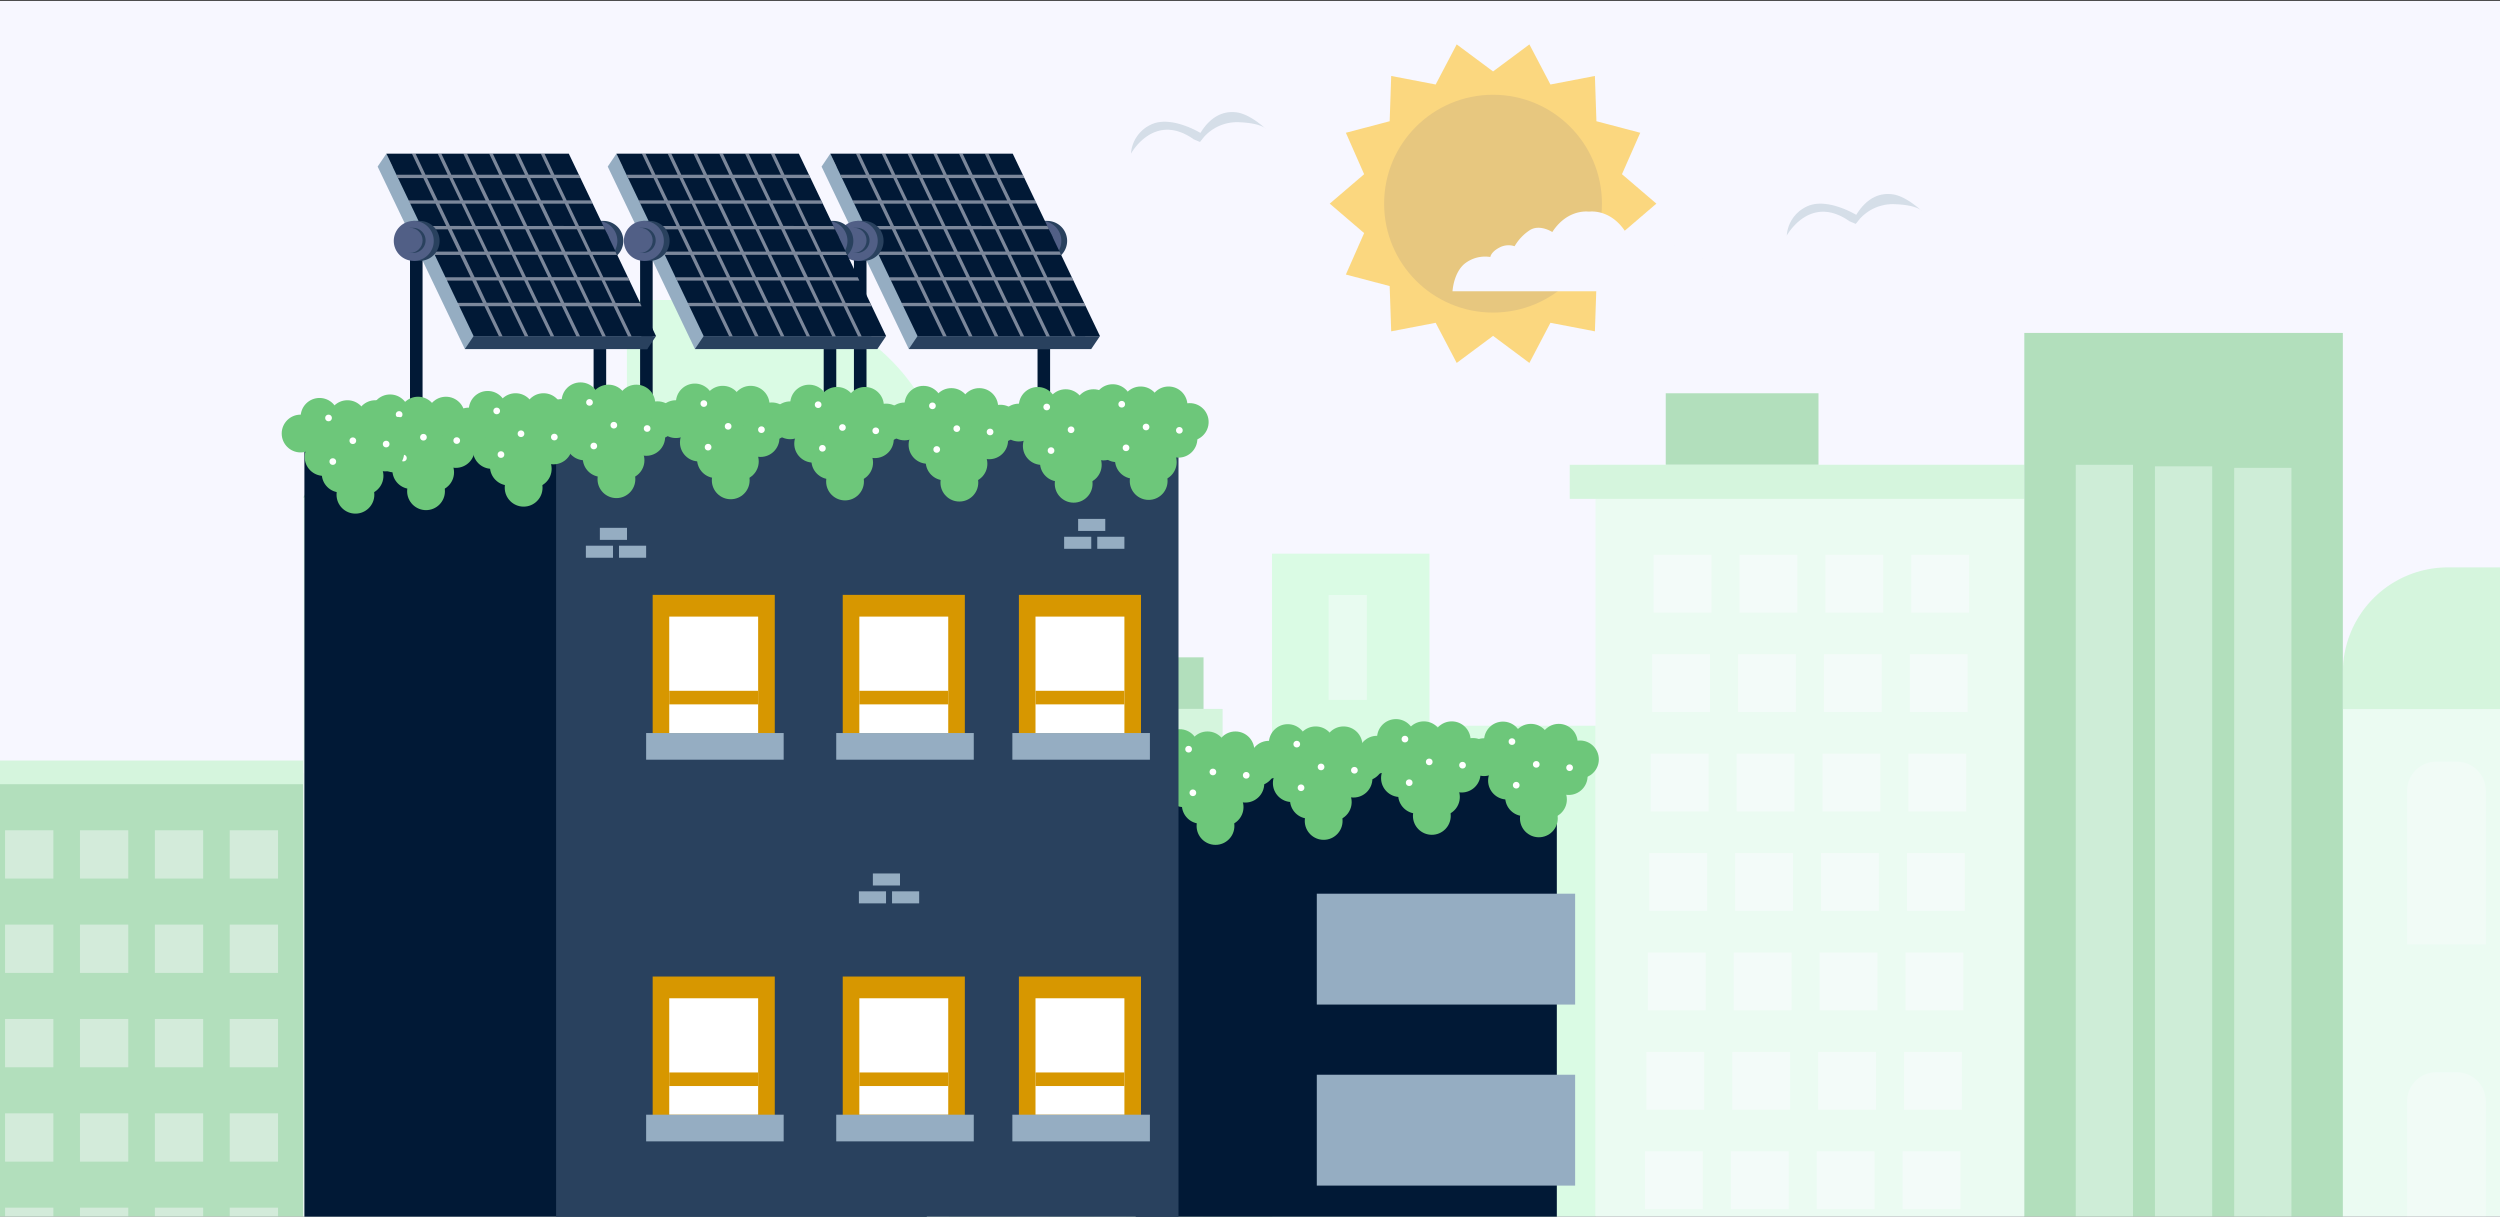 <?xml version="1.0" encoding="UTF-8"?> <svg xmlns="http://www.w3.org/2000/svg" xmlns:xlink="http://www.w3.org/1999/xlink" width="750" height="365" viewBox="0 0 750 365"><rect x="0" y="0" width="750" height="365" fill="#333333" stroke="none"/><defs><style>.a{fill:none;}.b,.y{fill:#f7f7ff;}.c{clip-path:url(#a);}.d,.k,.y{opacity:0.5;}.e,.k{fill:#dfffe5;}.f,.i,.l,.o,.q{fill:#fff;}.f{opacity:0.36;}.g{fill:#b3f3bc;}.h{fill:#6dc77a;}.i{opacity:0.53;}.j{fill:#bdffca;}.l{opacity:0.43;}.m{fill:#95efa2;}.n{opacity:0.41;}.p{opacity:0.45;}.q{opacity:0.56;}.r{fill:#ffb700;}.s{fill:#d79700;}.t{fill:#011936;}.u{fill:#29415e;}.v{fill:#515f86;}.w{fill:#bdd5ea;}.x{fill:#95adc2;}.z{fill:#0a0738;}.aa{fill:#afc1ce;opacity:0.48;}.ab{clip-path:url(#b);}.ac{clip-path:url(#c);}.ad{opacity:0.75;}.ae{fill:#459f52;}</style><clipPath id="a"><rect class="a" y="0.26" width="750" height="365"></rect></clipPath><clipPath id="b"><rect class="a" x="770" y="-0.13" width="750" height="365"></rect></clipPath><clipPath id="c"><rect class="a" x="770.63" y="1.11" width="750" height="365"></rect></clipPath></defs><rect class="b" y="0.26" width="750" height="365"></rect><g class="c"><g class="d"><rect class="e" x="679.79" y="212.68" width="128.64" height="262.05"></rect><path class="f" d="M730.88,228.48H737a8.75,8.75,0,0,1,8.75,8.75v46.11a0,0,0,0,1,0,0H722.13a0,0,0,0,1,0,0V237.23a8.75,8.75,0,0,1,8.75-8.75Z"></path><path class="f" d="M730.88,321.65H737a8.75,8.75,0,0,1,8.75,8.75v46.11a0,0,0,0,1,0,0H722.13a0,0,0,0,1,0,0V330.4a8.75,8.75,0,0,1,8.75-8.75Z"></path><path class="g" d="M734.35,170.22h42.57a31.5,31.5,0,0,1,31.5,31.5v11a0,0,0,0,1,0,0H702.85a0,0,0,0,1,0,0v-11A31.5,31.5,0,0,1,734.35,170.22Z"></path><rect class="e" x="478.66" y="139.44" width="128.64" height="334.82"></rect><rect class="h" x="499.72" y="117.98" width="45.83" height="21.46"></rect><rect class="g" x="470.92" y="139.44" width="136.37" height="10.22"></rect><rect class="i" x="496.08" y="166.43" width="17.36" height="17.36"></rect><rect class="i" x="521.84" y="166.43" width="17.36" height="17.36"></rect><rect class="i" x="547.61" y="166.43" width="17.36" height="17.36"></rect><rect class="i" x="573.37" y="166.43" width="17.36" height="17.36"></rect><rect class="i" x="495.64" y="196.26" width="17.36" height="17.36"></rect><rect class="i" x="521.41" y="196.26" width="17.36" height="17.36"></rect><rect class="i" x="547.17" y="196.26" width="17.36" height="17.36"></rect><rect class="i" x="572.94" y="196.26" width="17.36" height="17.36"></rect><rect class="i" x="495.21" y="226.09" width="17.36" height="17.36"></rect><rect class="i" x="520.98" y="226.09" width="17.36" height="17.36"></rect><rect class="i" x="546.74" y="226.09" width="17.36" height="17.36"></rect><rect class="i" x="572.51" y="226.09" width="17.36" height="17.36"></rect><rect class="i" x="494.78" y="255.91" width="17.36" height="17.36"></rect><rect class="i" x="520.54" y="255.91" width="17.36" height="17.36"></rect><rect class="i" x="546.31" y="255.91" width="17.36" height="17.36"></rect><rect class="i" x="572.08" y="255.91" width="17.36" height="17.36"></rect><rect class="i" x="494.35" y="285.74" width="17.36" height="17.36"></rect><rect class="i" x="520.11" y="285.74" width="17.36" height="17.36"></rect><rect class="i" x="545.88" y="285.74" width="17.36" height="17.36"></rect><rect class="i" x="571.64" y="285.74" width="17.36" height="17.36"></rect><rect class="i" x="493.91" y="315.57" width="17.36" height="17.36"></rect><rect class="i" x="519.68" y="315.57" width="17.36" height="17.36"></rect><rect class="i" x="545.45" y="315.57" width="17.36" height="17.36"></rect><rect class="i" x="571.21" y="315.57" width="17.36" height="17.36"></rect><rect class="i" x="493.48" y="345.39" width="17.36" height="17.36"></rect><rect class="i" x="519.25" y="345.39" width="17.36" height="17.36"></rect><rect class="i" x="545.01" y="345.39" width="17.36" height="17.36"></rect><rect class="i" x="570.78" y="345.39" width="17.36" height="17.36"></rect><path class="j" d="M188.06,90h35.86a61.19,61.19,0,0,1,61.19,61.19V473.86a0,0,0,0,1,0,0H188.06a0,0,0,0,1,0,0V90A0,0,0,0,1,188.06,90Z"></path><rect class="f" x="203.33" y="159.32" width="12.95" height="314.54"></rect><rect class="f" x="226.41" y="159.32" width="12.95" height="314.54"></rect><rect class="f" x="249.48" y="159.32" width="12.95" height="314.54"></rect><rect class="h" x="607.29" y="99.89" width="95.56" height="374.37"></rect><rect class="k" x="622.72" y="139.44" width="17.18" height="334.82"></rect><rect class="k" x="646.48" y="139.9" width="17.18" height="334.82"></rect><rect class="k" x="670.25" y="140.37" width="17.18" height="334.82"></rect><polygon class="j" points="428.85 217.73 428.85 166.1 381.6 166.1 381.6 469.68 478.65 469.68 478.65 217.73 428.85 217.73"></polygon><rect class="l" x="398.59" y="178.5" width="11.46" height="31.48"></rect><rect class="l" x="391.72" y="238.63" width="73.75" height="10.45"></rect><rect class="l" x="391.72" y="266.78" width="73.75" height="10.45"></rect><rect class="l" x="391.72" y="294.93" width="73.75" height="10.45"></rect><rect class="l" x="391.72" y="323.08" width="73.75" height="10.45"></rect><rect class="l" x="391.72" y="351.23" width="73.75" height="10.45"></rect><rect class="h" x="284.66" y="228.16" width="97.06" height="241.86"></rect><rect class="g" x="297.36" y="212.68" width="69.42" height="15.48"></rect><rect class="h" x="303.97" y="197.2" width="57.09" height="15.48"></rect><rect class="g" x="314.71" y="182.83" width="34.23" height="15.48"></rect><rect class="g" x="322.07" y="159.32" width="4.04" height="23.51"></rect><rect class="m" x="333.31" y="171.07" width="4.04" height="11.75"></rect><g class="n"><rect class="o" x="305.81" y="249.08" width="9.54" height="32.87"></rect><rect class="o" x="328.97" y="249.08" width="9.54" height="32.87"></rect><rect class="o" x="352.13" y="249.08" width="9.54" height="32.87"></rect></g><g class="n"><rect class="o" x="305.44" y="301.45" width="9.54" height="32.87"></rect><rect class="o" x="328.6" y="301.45" width="9.54" height="32.87"></rect><rect class="o" x="351.76" y="301.45" width="9.54" height="32.87"></rect></g><g class="n"><rect class="o" x="305.07" y="353.83" width="9.54" height="32.87"></rect><rect class="o" x="328.24" y="353.83" width="9.54" height="32.87"></rect><rect class="o" x="351.4" y="353.83" width="9.54" height="32.87"></rect></g><rect class="h" x="-6.06" y="232" width="97.06" height="241.86"></rect><g class="p"><rect class="o" x="1.52" y="249.08" width="14.49" height="14.49"></rect><rect class="o" x="23.99" y="249.08" width="14.49" height="14.49"></rect><rect class="o" x="46.46" y="249.08" width="14.49" height="14.49"></rect><rect class="o" x="68.92" y="249.08" width="14.49" height="14.49"></rect></g><g class="p"><rect class="o" x="1.52" y="277.38" width="14.49" height="14.49"></rect><rect class="o" x="23.99" y="277.38" width="14.49" height="14.49"></rect><rect class="o" x="46.46" y="277.38" width="14.49" height="14.49"></rect><rect class="o" x="68.92" y="277.38" width="14.49" height="14.49"></rect></g><g class="p"><rect class="o" x="1.52" y="305.69" width="14.49" height="14.49"></rect><rect class="o" x="23.99" y="305.69" width="14.49" height="14.49"></rect><rect class="o" x="46.46" y="305.69" width="14.49" height="14.49"></rect><rect class="o" x="68.92" y="305.69" width="14.49" height="14.49"></rect></g><g class="p"><rect class="o" x="1.52" y="334" width="14.49" height="14.49"></rect><rect class="o" x="23.99" y="334" width="14.49" height="14.49"></rect><rect class="o" x="46.46" y="334" width="14.49" height="14.49"></rect><rect class="o" x="68.92" y="334" width="14.49" height="14.49"></rect></g><g class="p"><rect class="o" x="1.52" y="362.31" width="14.49" height="14.49"></rect><rect class="o" x="23.99" y="362.31" width="14.49" height="14.49"></rect><rect class="o" x="46.46" y="362.31" width="14.49" height="14.49"></rect><rect class="o" x="68.92" y="362.31" width="14.49" height="14.49"></rect></g><rect class="g" x="-8.64" y="228.16" width="99.64" height="7.1"></rect><rect class="e" x="91" y="149.23" width="97.06" height="324.63"></rect><rect class="q" x="122.9" y="182.83" width="65.15" height="14.38"></rect><rect class="q" x="122.9" y="224.52" width="65.15" height="14.38"></rect><rect class="q" x="122.9" y="266.21" width="65.15" height="14.38"></rect><rect class="q" x="122.9" y="307.9" width="65.15" height="14.38"></rect><rect class="q" x="122.9" y="349.6" width="65.15" height="14.38"></rect><polygon class="h" points="188.06 149.23 91 149.23 100.43 131.46 188.06 131.46 188.06 149.23"></polygon><polygon class="r" points="496.91 61.09 486.59 69.93 492.07 82.36 478.93 85.82 478.47 99.4 465.13 96.84 458.82 108.88 447.92 100.76 437.01 108.88 430.7 96.84 417.36 99.4 416.9 85.82 403.76 82.36 409.24 69.93 398.92 61.09 409.24 52.26 403.76 39.83 416.9 36.37 417.36 22.79 430.7 25.35 437.01 13.32 447.92 21.43 458.82 13.32 465.13 25.35 478.47 22.79 478.93 36.37 492.07 39.83 486.59 52.26 496.91 61.09"></polygon><circle class="s" cx="447.91" cy="61.1" r="32.67"></circle></g><rect class="t" x="340.71" y="229.47" width="126.34" height="260.15"></rect><circle class="h" cx="348.21" cy="229.43" r="5.67"></circle><circle class="h" cx="353.88" cy="224.43" r="5.67"></circle><circle class="h" cx="356.58" cy="229.43" r="5.67"></circle><circle class="h" cx="367.92" cy="231.59" r="5.67"></circle><circle class="h" cx="362.25" cy="225.11" r="5.67"></circle><circle class="h" cx="370.63" cy="225.11" r="5.67"></circle><circle class="h" cx="376.97" cy="230.1" r="5.67"></circle><circle class="h" cx="355.09" cy="236.46" r="5.67"></circle><circle class="h" cx="363.87" cy="234.6" r="5.67"></circle><circle class="h" cx="373.6" cy="235.1" r="5.67"></circle><circle class="h" cx="367.38" cy="242.13" r="5.67"></circle><circle class="h" cx="360.23" cy="241.45" r="5.67"></circle><circle class="h" cx="364.65" cy="247.79" r="5.67"></circle><circle class="o" cx="363.87" cy="231.59" r="1"></circle><circle class="o" cx="357.86" cy="237.84" r="1"></circle><circle class="o" cx="373.87" cy="232.59" r="1"></circle><circle class="o" cx="356.58" cy="224.76" r="1"></circle><circle class="h" cx="380.65" cy="227.92" r="5.67"></circle><circle class="h" cx="386.33" cy="222.92" r="5.67"></circle><circle class="h" cx="389.03" cy="227.92" r="5.67"></circle><circle class="h" cx="400.37" cy="230.08" r="5.67"></circle><circle class="h" cx="394.7" cy="223.6" r="5.67"></circle><circle class="h" cx="403.07" cy="223.6" r="5.67"></circle><circle class="h" cx="409.42" cy="228.59" r="5.67"></circle><circle class="h" cx="387.54" cy="234.94" r="5.67"></circle><circle class="h" cx="396.32" cy="233.09" r="5.67"></circle><circle class="h" cx="406.05" cy="233.59" r="5.67"></circle><circle class="h" cx="399.83" cy="240.62" r="5.67"></circle><circle class="h" cx="392.67" cy="239.93" r="5.67"></circle><circle class="h" cx="397.1" cy="246.28" r="5.67"></circle><circle class="o" cx="396.32" cy="230.08" r="1"></circle><circle class="o" cx="390.31" cy="236.33" r="1"></circle><circle class="o" cx="406.32" cy="231.08" r="1"></circle><circle class="o" cx="389.03" cy="223.24" r="1"></circle><circle class="h" cx="413.1" cy="226.41" r="5.67"></circle><circle class="h" cx="418.78" cy="221.4" r="5.67"></circle><circle class="h" cx="421.48" cy="226.41" r="5.67"></circle><circle class="h" cx="432.82" cy="228.57" r="5.67"></circle><circle class="h" cx="427.15" cy="222.08" r="5.67"></circle><circle class="h" cx="435.52" cy="222.08" r="5.67"></circle><circle class="h" cx="441.87" cy="227.08" r="5.67"></circle><circle class="h" cx="419.99" cy="233.43" r="5.67"></circle><circle class="h" cx="428.77" cy="231.57" r="5.67"></circle><circle class="h" cx="438.49" cy="232.08" r="5.67"></circle><circle class="h" cx="432.28" cy="239.1" r="5.67"></circle><circle class="h" cx="425.12" cy="238.42" r="5.67"></circle><circle class="h" cx="429.55" cy="244.77" r="5.67"></circle><circle class="o" cx="428.77" cy="228.57" r="1"></circle><circle class="o" cx="422.76" cy="234.81" r="1"></circle><circle class="o" cx="438.76" cy="229.56" r="1"></circle><circle class="o" cx="421.48" cy="221.73" r="1"></circle><circle class="h" cx="445.21" cy="227.15" r="5.67"></circle><circle class="h" cx="450.89" cy="222.15" r="5.67"></circle><circle class="h" cx="453.59" cy="227.15" r="5.67"></circle><circle class="h" cx="464.93" cy="229.31" r="5.67"></circle><circle class="h" cx="459.26" cy="222.83" r="5.67"></circle><circle class="h" cx="467.63" cy="222.83" r="5.67"></circle><circle class="h" cx="473.98" cy="227.82" r="5.67"></circle><circle class="h" cx="452.1" cy="234.18" r="5.67"></circle><circle class="h" cx="460.88" cy="232.32" r="5.67"></circle><circle class="h" cx="470.61" cy="232.82" r="5.67"></circle><circle class="h" cx="464.39" cy="239.85" r="5.67"></circle><circle class="h" cx="457.23" cy="239.17" r="5.67"></circle><circle class="h" cx="461.66" cy="245.51" r="5.67"></circle><circle class="o" cx="460.88" cy="229.31" r="1"></circle><circle class="o" cx="454.87" cy="235.56" r="1"></circle><circle class="o" cx="470.88" cy="230.31" r="1"></circle><circle class="o" cx="453.59" cy="222.48" r="1"></circle><rect class="t" x="311.27" y="73.03" width="3.77" height="56.86" transform="translate(626.3 202.92) rotate(-180)"></rect><path class="u" d="M308,72.27a6,6,0,0,1,4.26-5.74v-.26h1.88a6,6,0,0,1,0,12h-1.88V78A6,6,0,0,1,308,72.27Z"></path><circle class="v" cx="312.4" cy="72.27" r="6"></circle><path class="u" d="M308.51,72.11a3.77,3.77,0,0,1,2.68-3.6v-.16h1.18a3.77,3.77,0,0,1,0,7.53h-1.18v-.16A3.78,3.78,0,0,1,308.51,72.11Z"></path><circle class="w" cx="311.27" cy="72.11" r="3.77"></circle><polygon class="x" points="249.09 46.1 250.94 49.98 301.21 49.98 327.37 104.71 272.64 104.71 246.47 49.98 249.09 46.1"></polygon><polygon class="t" points="275.26 100.83 329.99 100.83 303.82 46.1 249.09 46.1 275.26 100.83"></polygon><polygon class="u" points="329.99 100.83 327.37 104.71 272.64 104.71 275.26 100.83 329.99 100.83"></polygon><path class="y" d="M260.22,53.42l3.2,6.69h-7.63l.47,1h7.63l3.2,6.69h-7.63l.47,1h7.63l3.2,6.69h-7.63l.47,1h7.63l3.2,6.69h-7.64l.47,1h7.64l3.2,6.69h-7.64l.47,1h7.63l4.33,9H284l-4.33-9h6.66l4.32,9h1.09l-4.33-9h6.66l4.32,9h1.09l-4.33-9h6.66l4.32,9h1.09l-4.32-9h6.65l4.32,9h1.09l-4.32-9h6.65l4.33,9h1.08l-4.32-9h7.3l-.47-1h-7.3l-3.2-6.69H322l-.47-1h-7.31L311,76.44h7.31l-.47-1h-7.31l-3.2-6.69h7.31l-.47-1h-7.31l-3.2-6.69H311l-.47-1h-7.3L300,53.42h7.3l-.47-1h-7.3l-3-6.34h-1.09l3,6.34h-6.65l-3-6.34h-1.09l3,6.34h-6.65l-3-6.34H280l3,6.34h-6.66l-3-6.34h-1.08l3,6.34h-6.66l-3-6.34h-1.08l3,6.34h-6.66l-3-6.34h-1.09l3,6.34h-7.63l.47,1Zm18.68,6.69h-6.65l-3.2-6.69h6.66Zm4.76,7.68-3.2-6.69h6.65l3.2,6.69Zm7.12,1,3.2,6.69h-6.65l-3.2-6.69ZM288.2,61.1h6.66l3.19,6.69H291.4Zm10.32,7.67,3.2,6.69h-6.65l-3.2-6.69Zm3.67,7.67,3.2,6.69h-6.65l-3.2-6.69Zm-4.54,6.69H291l-3.2-6.69h6.65Zm-7.74,0h-6.65l-3.2-6.69h6.65Zm-10.32-7.67-3.2-6.69H283l3.2,6.69Zm-3.67-7.67-3.2-6.69h6.65l3.2,6.69Zm10.73-7.68H280l-3.2-6.69h6.66Zm7.74,0h-6.66l-3.2-6.69h6.66Zm7.74,0h-6.66l-3.19-6.69h6.65Zm3.67,7.68h-6.66l-3.2-6.69h6.66Zm3.66,7.67h-6.65l-3.2-6.69h6.65Zm3.67,7.67h-6.65l-3.2-6.69h6.65Zm-6.18,1h6.65l3.2,6.69h-6.65Zm-7.74,0h6.65l3.2,6.69h-6.65Zm-7.74,0h6.65l3.2,6.69h-6.65Zm-7.74,0h6.65l3.2,6.69h-6.66Zm-7.75,0h6.66l3.2,6.69h-6.66Zm-3.66-7.67H279l3.2,6.69h-6.65Zm-3.67-7.67h6.65l3.2,6.69h-6.65ZM265,61.1h6.65l3.2,6.69h-6.65Zm-3.67-7.68H268l3.2,6.69h-6.65Z"></path><rect class="t" x="256.19" y="73.03" width="3.77" height="56.86" transform="translate(516.14 202.92) rotate(-180)"></rect><path class="u" d="M252.93,72.27a6,6,0,0,1,4.26-5.74v-.26h1.88a6,6,0,0,1,0,12h-1.88V78A6,6,0,0,1,252.93,72.27Z"></path><circle class="v" cx="257.32" cy="72.27" r="6"></circle><path class="u" d="M253.43,72.11a3.77,3.77,0,0,1,2.68-3.6v-.16h1.18a3.77,3.77,0,0,1,0,7.53h-1.18v-.16A3.78,3.78,0,0,1,253.43,72.11Z"></path><circle class="v" cx="256.19" cy="72.11" r="3.77"></circle><path class="z" d="M246.48,129.89h79.19a0,0,0,0,1,0,0v0a7.69,7.69,0,0,1-7.69,7.69H254.16a7.69,7.69,0,0,1-7.69-7.69v0A0,0,0,0,1,246.48,129.89Z" transform="translate(572.14 267.47) rotate(-180)"></path><rect class="t" x="247.11" y="73.03" width="3.77" height="56.86" transform="translate(497.99 202.92) rotate(-180)"></rect><path class="u" d="M243.85,72.27a6,6,0,0,1,4.26-5.74v-.26H250a6,6,0,0,1,0,12h-1.88V78A6,6,0,0,1,243.85,72.27Z"></path><circle class="v" cx="248.24" cy="72.27" r="6"></circle><path class="u" d="M244.36,72.11a3.76,3.76,0,0,1,2.67-3.6v-.16h1.18a3.77,3.77,0,0,1,0,7.53H247v-.16A3.77,3.77,0,0,1,244.36,72.11Z"></path><circle class="w" cx="247.11" cy="72.11" r="3.77"></circle><polygon class="x" points="184.93 46.1 186.79 49.98 237.05 49.98 263.21 104.71 208.48 104.71 182.32 49.98 184.93 46.1"></polygon><polygon class="t" points="211.1 100.83 265.83 100.83 239.66 46.1 184.93 46.1 211.1 100.83"></polygon><polygon class="u" points="265.83 100.83 263.21 104.71 208.48 104.71 211.1 100.83 265.83 100.83"></polygon><path class="y" d="M196.07,53.42l3.19,6.69h-7.63l.47,1h7.63l3.2,6.69H195.3l.47,1h7.63l3.2,6.69H199l.47,1h7.63l3.2,6.69h-7.63l.47,1h7.63l3.2,6.69H206.3l.47,1h7.64l4.32,9h1.09l-4.33-9h6.66l4.32,9h1.09l-4.32-9h6.65l4.33,9h1.08l-4.32-9h6.65l4.33,9H243l-4.32-9h6.65l4.33,9h1.08l-4.32-9h6.65l4.33,9h1.09l-4.33-9h7.31l-.47-1h-7.31l-3.2-6.69h7.31l-.47-1h-7.31l-3.2-6.69h7.31l-.47-1h-7.31l-3.2-6.69h7.31l-.47-1h-7.3l-3.2-6.69h7.3l-.47-1h-7.3l-3.2-6.69h7.3l-.47-1h-7.3l-3-6.34h-1.09l3,6.34h-6.65l-3-6.34h-1.09l3,6.34h-6.65l-3-6.34h-1.09l3,6.34h-6.65l-3-6.34h-1.09l3,6.34h-6.65l-3-6.34h-1.09l3,6.34h-6.66l-3-6.34h-1.08l3,6.34H188l.47,1Zm18.68,6.69h-6.66l-3.2-6.69h6.66Zm4.75,7.68-3.2-6.69H223l3.2,6.69Zm7.12,1,3.2,6.69h-6.65L220,68.77ZM224,61.1h6.66l3.2,6.69h-6.66Zm10.33,7.67,3.19,6.69h-6.65l-3.2-6.69ZM238,76.44l3.2,6.69h-6.65l-3.2-6.69Zm-4.54,6.69h-6.65l-3.2-6.69h6.65Zm-7.74,0H219.1l-3.2-6.69h6.65Zm-10.32-7.67-3.2-6.69h6.65l3.2,6.69Zm-3.67-7.67-3.2-6.69h6.66l3.19,6.69Zm10.73-7.68h-6.66l-3.19-6.69h6.65Zm7.74,0h-6.65l-3.2-6.69H227Zm7.74,0h-6.65l-3.2-6.69h6.65Zm3.67,7.68H235l-3.19-6.69h6.65Zm3.67,7.67h-6.66l-3.2-6.69h6.66ZM249,83.13h-6.65l-3.2-6.69h6.65Zm-6.18,1h6.65l3.2,6.69H246Zm-7.74,0h6.65l3.2,6.69h-6.65Zm-7.74,0H234l3.2,6.69h-6.65Zm-7.74,0h6.65l3.2,6.69h-6.65Zm-7.74,0h6.65l3.2,6.69H215Zm-3.67-7.67h6.65l3.2,6.69h-6.65Zm-3.67-7.67h6.65l3.2,6.69h-6.65Zm-3.67-7.67h6.65l3.2,6.69H204Zm-3.67-7.68h6.66l3.2,6.69h-6.66Z"></path><rect class="t" x="192.03" y="73.03" width="3.77" height="56.86" transform="translate(387.83 202.92) rotate(-180)"></rect><path class="u" d="M188.77,72.27A6,6,0,0,1,193,66.53v-.26h1.88a6,6,0,0,1,0,12H193V78A6,6,0,0,1,188.77,72.27Z"></path><circle class="v" cx="193.16" cy="72.27" r="6"></circle><path class="u" d="M189.28,72.11a3.76,3.76,0,0,1,2.67-3.6v-.16h1.18a3.77,3.77,0,0,1,0,7.53H192v-.16A3.77,3.77,0,0,1,189.28,72.11Z"></path><circle class="v" cx="192.03" cy="72.11" r="3.77"></circle><path class="z" d="M182.32,129.89h79.19a0,0,0,0,1,0,0v0a7.69,7.69,0,0,1-7.69,7.69H190a7.69,7.69,0,0,1-7.69-7.69v0A0,0,0,0,1,182.32,129.89Z" transform="translate(443.82 267.47) rotate(-180)"></path><rect class="t" x="178.09" y="73.03" width="3.77" height="56.86" transform="translate(359.94 202.92) rotate(-180)"></rect><path class="u" d="M174.83,72.27a6,6,0,0,1,4.25-5.74v-.26H181a6,6,0,0,1,0,12h-1.89V78A6,6,0,0,1,174.83,72.27Z"></path><circle class="v" cx="179.21" cy="72.27" r="6"></circle><path class="u" d="M175.33,72.11a3.77,3.77,0,0,1,2.68-3.6v-.16h1.18a3.77,3.77,0,0,1,0,7.53H178v-.16A3.78,3.78,0,0,1,175.33,72.11Z"></path><circle class="w" cx="178.09" cy="72.11" r="3.77"></circle><polygon class="x" points="115.91 46.1 117.76 49.98 168.02 49.98 194.19 104.71 139.46 104.71 113.29 49.98 115.91 46.1"></polygon><polygon class="t" points="142.08 100.83 196.81 100.83 170.64 46.1 115.91 46.1 142.08 100.83"></polygon><polygon class="u" points="196.81 100.83 194.19 104.71 139.46 104.71 142.08 100.83 196.81 100.83"></polygon><path class="y" d="M127,53.42l3.2,6.69h-7.63l.47,1h7.63l3.2,6.69h-7.63l.47,1h7.63l3.2,6.69h-7.64l.47,1h7.64l3.2,6.69h-7.64l.47,1h7.63l3.2,6.69h-7.63l.47,1h7.63l4.33,9h1.09l-4.33-9h6.65l4.33,9h1.09l-4.33-9h6.65l4.33,9h1.09l-4.33-9h6.66l4.32,9H174l-4.33-9h6.66l4.32,9h1.09l-4.33-9h6.66l4.32,9h1.09l-4.32-9h7.3l-.47-1h-7.3l-3.2-6.69h7.3l-.47-1H181l-3.2-6.69h7.3l-.46-1h-7.31l-3.2-6.69h7.31l-.47-1H173.7l-3.2-6.69h7.31l-.47-1H170l-3.2-6.69h7.31l-.47-1h-7.31l-3-6.34h-1.09l3,6.34h-6.66l-3-6.34h-1.08l3,6.34h-6.66l-3-6.34h-1.08l3,6.34h-6.66l-3-6.34H139l3,6.34H135.4l-3-6.34h-1.09l3,6.34h-6.65l-3-6.34h-1.09l3,6.34h-7.63l.47,1Zm18.68,6.69h-6.65l-3.2-6.69h6.65Zm4.76,7.68-3.2-6.69h6.65l3.2,6.69Zm7.12,1,3.2,6.69h-6.65L151,68.77ZM155,61.1h6.65l3.2,6.69h-6.65Zm10.32,7.67,3.2,6.69h-6.65l-3.2-6.69ZM169,76.44l3.2,6.69h-6.65l-3.2-6.69Zm-4.54,6.69h-6.65l-3.2-6.69h6.65Zm-7.74,0h-6.66l-3.19-6.69h6.65Zm-10.32-7.67-3.2-6.69h6.65l3.2,6.69Zm-3.67-7.67-3.2-6.69h6.65l3.2,6.69Zm10.72-7.68h-6.65l-3.2-6.69h6.65Zm7.74,0h-6.65l-3.2-6.69H158Zm7.75,0h-6.66l-3.2-6.69h6.66Zm3.66,7.68H166l-3.2-6.69h6.65Zm3.67,7.67h-6.65l-3.2-6.69h6.65ZM180,83.13H173.3l-3.2-6.69h6.65Zm-6.18,1h6.65l3.2,6.69H177Zm-7.74,0h6.65l3.2,6.69h-6.66Zm-7.75,0h6.66l3.2,6.69h-6.66Zm-7.74,0h6.66l3.2,6.69h-6.66Zm-7.74,0h6.66l3.19,6.69H146Zm-3.67-7.67h6.66l3.2,6.69h-6.66Zm-3.66-7.67h6.65l3.2,6.69h-6.66ZM131.8,61.1h6.65l3.2,6.69H135Zm-3.67-7.68h6.65l3.2,6.69h-6.65Z"></path><rect class="t" x="123.01" y="73.03" width="3.77" height="56.86" transform="translate(249.78 202.92) rotate(-180)"></rect><path class="u" d="M119.75,72.27A6,6,0,0,1,124,66.53v-.26h1.88a6,6,0,0,1,0,12H124V78A6,6,0,0,1,119.75,72.27Z"></path><circle class="v" cx="124.13" cy="72.27" r="6"></circle><path class="u" d="M120.25,72.11a3.77,3.77,0,0,1,2.67-3.6v-.16h1.18a3.77,3.77,0,0,1,0,7.53h-1.18v-.16A3.78,3.78,0,0,1,120.25,72.11Z"></path><circle class="v" cx="123.01" cy="72.11" r="3.77"></circle><path class="z" d="M113.29,129.89h79.19a0,0,0,0,1,0,0v0a7.69,7.69,0,0,1-7.69,7.69H121a7.69,7.69,0,0,1-7.69-7.69v0A0,0,0,0,1,113.29,129.89Z" transform="translate(305.77 267.47) rotate(-180)"></path><rect class="t" x="91.32" y="124.45" width="186.72" height="449.73"></rect><rect class="u" x="166.83" y="124.45" width="186.72" height="449.73"></rect><circle class="h" cx="168.48" cy="125.4" r="5.67"></circle><circle class="h" cx="174.15" cy="120.39" r="5.67"></circle><circle class="h" cx="176.85" cy="125.4" r="5.67"></circle><circle class="h" cx="188.2" cy="127.56" r="5.67"></circle><circle class="h" cx="182.53" cy="121.07" r="5.67"></circle><circle class="h" cx="190.9" cy="121.07" r="5.67"></circle><circle class="h" cx="197.25" cy="126.07" r="5.67"></circle><circle class="h" cx="175.37" cy="132.42" r="5.67"></circle><circle class="h" cx="184.15" cy="130.56" r="5.67"></circle><circle class="h" cx="193.87" cy="131.07" r="5.67"></circle><circle class="h" cx="187.66" cy="138.09" r="5.67"></circle><circle class="h" cx="180.5" cy="137.41" r="5.67"></circle><circle class="h" cx="184.93" cy="143.76" r="5.67"></circle><circle class="o" cx="184.15" cy="127.56" r="1"></circle><circle class="o" cx="178.14" cy="133.8" r="1"></circle><circle class="o" cx="194.14" cy="128.55" r="1"></circle><circle class="o" cx="176.85" cy="120.72" r="1"></circle><circle class="h" cx="202.77" cy="125.74" r="5.67"></circle><circle class="h" cx="208.45" cy="120.74" r="5.67"></circle><circle class="h" cx="211.15" cy="125.74" r="5.67"></circle><circle class="h" cx="222.49" cy="127.9" r="5.67"></circle><circle class="h" cx="216.82" cy="121.42" r="5.67"></circle><circle class="h" cx="225.19" cy="121.42" r="5.67"></circle><circle class="h" cx="231.54" cy="126.41" r="5.67"></circle><circle class="h" cx="209.66" cy="132.76" r="5.67"></circle><circle class="h" cx="218.44" cy="130.91" r="5.67"></circle><circle class="h" cx="228.16" cy="131.41" r="5.67"></circle><circle class="h" cx="221.95" cy="138.44" r="5.67"></circle><circle class="h" cx="214.79" cy="137.76" r="5.67"></circle><circle class="h" cx="219.22" cy="144.1" r="5.67"></circle><circle class="o" cx="218.44" cy="127.9" r="1"></circle><circle class="o" cx="212.43" cy="134.15" r="1"></circle><circle class="o" cx="228.43" cy="128.9" r="1"></circle><circle class="o" cx="211.15" cy="121.07" r="1"></circle><circle class="h" cx="237.07" cy="126.09" r="5.67"></circle><circle class="h" cx="242.74" cy="121.08" r="5.67"></circle><circle class="h" cx="245.44" cy="126.09" r="5.67"></circle><circle class="h" cx="256.78" cy="128.25" r="5.67"></circle><circle class="h" cx="251.11" cy="121.76" r="5.67"></circle><circle class="h" cx="259.49" cy="121.76" r="5.67"></circle><circle class="h" cx="265.83" cy="126.76" r="5.67"></circle><circle class="h" cx="243.95" cy="133.11" r="5.67"></circle><circle class="h" cx="252.73" cy="131.25" r="5.67"></circle><circle class="h" cx="262.46" cy="131.76" r="5.67"></circle><circle class="h" cx="256.24" cy="138.78" r="5.67"></circle><circle class="h" cx="249.09" cy="138.1" r="5.67"></circle><circle class="h" cx="253.51" cy="144.45" r="5.67"></circle><circle class="o" cx="252.73" cy="128.25" r="1"></circle><circle class="o" cx="246.72" cy="134.49" r="1"></circle><circle class="o" cx="262.73" cy="129.24" r="1"></circle><circle class="o" cx="245.44" cy="121.41" r="1"></circle><circle class="h" cx="271.36" cy="126.43" r="5.67"></circle><circle class="h" cx="277.03" cy="121.43" r="5.67"></circle><circle class="h" cx="279.73" cy="126.43" r="5.67"></circle><circle class="h" cx="291.08" cy="128.59" r="5.67"></circle><circle class="h" cx="285.4" cy="122.11" r="5.67"></circle><circle class="h" cx="293.78" cy="122.11" r="5.67"></circle><circle class="h" cx="300.13" cy="127.1" r="5.67"></circle><circle class="h" cx="278.25" cy="133.45" r="5.67"></circle><circle class="h" cx="287.03" cy="131.6" r="5.67"></circle><circle class="h" cx="296.75" cy="132.1" r="5.67"></circle><circle class="h" cx="290.54" cy="139.13" r="5.67"></circle><circle class="h" cx="283.38" cy="138.44" r="5.67"></circle><circle class="h" cx="287.81" cy="144.79" r="5.67"></circle><circle class="o" cx="287.03" cy="128.59" r="1"></circle><circle class="o" cx="281.02" cy="134.84" r="1"></circle><circle class="o" cx="297.02" cy="129.59" r="1"></circle><circle class="o" cx="279.73" cy="121.75" r="1"></circle><circle class="h" cx="305.65" cy="126.77" r="5.67"></circle><circle class="h" cx="311.32" cy="121.77" r="5.67"></circle><circle class="h" cx="314.02" cy="126.77" r="5.67"></circle><circle class="h" cx="325.37" cy="128.93" r="5.67"></circle><circle class="h" cx="319.7" cy="122.45" r="5.67"></circle><circle class="h" cx="328.07" cy="122.45" r="5.67"></circle><circle class="h" cx="334.42" cy="127.44" r="5.67"></circle><circle class="h" cx="312.54" cy="133.8" r="5.67"></circle><circle class="h" cx="321.32" cy="131.94" r="5.67"></circle><circle class="h" cx="331.04" cy="132.45" r="5.67"></circle><circle class="h" cx="324.83" cy="139.47" r="5.67"></circle><circle class="h" cx="317.67" cy="138.79" r="5.67"></circle><circle class="h" cx="322.1" cy="145.13" r="5.67"></circle><circle class="o" cx="321.32" cy="128.93" r="1"></circle><circle class="o" cx="315.31" cy="135.18" r="1"></circle><circle class="o" cx="331.31" cy="129.93" r="1"></circle><circle class="o" cx="314.02" cy="122.1" r="1"></circle><circle class="h" cx="328.15" cy="125.94" r="5.67"></circle><circle class="h" cx="333.82" cy="120.94" r="5.67"></circle><circle class="h" cx="336.52" cy="125.94" r="5.67"></circle><circle class="h" cx="347.87" cy="128.1" r="5.67"></circle><circle class="h" cx="342.2" cy="121.62" r="5.67"></circle><circle class="h" cx="350.57" cy="121.62" r="5.67"></circle><circle class="h" cx="356.92" cy="126.61" r="5.67"></circle><circle class="h" cx="335.04" cy="132.97" r="5.67"></circle><circle class="h" cx="343.82" cy="131.11" r="5.67"></circle><circle class="h" cx="353.54" cy="131.62" r="5.67"></circle><circle class="h" cx="347.33" cy="138.64" r="5.67"></circle><circle class="h" cx="340.17" cy="137.96" r="5.67"></circle><circle class="h" cx="344.6" cy="144.3" r="5.67"></circle><circle class="o" cx="343.82" cy="128.1" r="1"></circle><circle class="o" cx="337.81" cy="134.35" r="1"></circle><circle class="o" cx="353.81" cy="129.1" r="1"></circle><circle class="o" cx="336.52" cy="121.27" r="1"></circle><circle class="h" cx="140.64" cy="127.96" r="5.67"></circle><circle class="h" cx="146.31" cy="122.96" r="5.67"></circle><circle class="h" cx="149.01" cy="127.96" r="5.67"></circle><circle class="h" cx="160.36" cy="130.12" r="5.67"></circle><circle class="h" cx="154.68" cy="123.64" r="5.67"></circle><circle class="h" cx="163.06" cy="123.64" r="5.67"></circle><circle class="h" cx="169.4" cy="128.63" r="5.67"></circle><circle class="h" cx="147.52" cy="134.98" r="5.67"></circle><circle class="h" cx="156.3" cy="133.12" r="5.67"></circle><circle class="h" cx="166.03" cy="133.63" r="5.67"></circle><circle class="h" cx="159.82" cy="140.65" r="5.67"></circle><circle class="h" cx="152.66" cy="139.97" r="5.67"></circle><circle class="h" cx="157.09" cy="146.32" r="5.67"></circle><circle class="o" cx="156.3" cy="130.12" r="1"></circle><circle class="o" cx="150.29" cy="136.37" r="1"></circle><circle class="o" cx="166.3" cy="131.12" r="1"></circle><circle class="o" cx="149.01" cy="123.28" r="1"></circle><circle class="h" cx="111.36" cy="129.01" r="5.67"></circle><circle class="h" cx="117.03" cy="124.01" r="5.67"></circle><circle class="h" cx="119.74" cy="129.01" r="5.67"></circle><circle class="h" cx="131.08" cy="131.17" r="5.67"></circle><circle class="h" cx="125.41" cy="124.69" r="5.67"></circle><circle class="h" cx="133.78" cy="124.69" r="5.67"></circle><circle class="h" cx="140.13" cy="129.68" r="5.67"></circle><circle class="h" cx="118.25" cy="136.04" r="5.67"></circle><circle class="h" cx="127.03" cy="134.18" r="5.67"></circle><circle class="h" cx="136.75" cy="134.69" r="5.67"></circle><circle class="h" cx="130.54" cy="141.71" r="5.67"></circle><circle class="h" cx="123.38" cy="141.03" r="5.67"></circle><circle class="h" cx="127.81" cy="147.37" r="5.67"></circle><circle class="o" cx="127.03" cy="131.17" r="1"></circle><circle class="o" cx="121.02" cy="137.42" r="1"></circle><circle class="o" cx="137.02" cy="132.17" r="1"></circle><circle class="o" cx="119.74" cy="124.34" r="1"></circle><circle class="h" cx="90.18" cy="130.06" r="5.67"></circle><circle class="h" cx="95.86" cy="125.06" r="5.67"></circle><circle class="h" cx="98.56" cy="130.06" r="5.67"></circle><circle class="h" cx="109.9" cy="132.22" r="5.67"></circle><circle class="h" cx="104.23" cy="125.74" r="5.67"></circle><circle class="h" cx="112.6" cy="125.74" r="5.67"></circle><circle class="h" cx="118.95" cy="130.73" r="5.67"></circle><circle class="h" cx="97.07" cy="137.09" r="5.67"></circle><circle class="h" cx="105.85" cy="135.23" r="5.67"></circle><circle class="h" cx="115.58" cy="135.74" r="5.67"></circle><circle class="h" cx="109.36" cy="142.76" r="5.67"></circle><circle class="h" cx="102.2" cy="142.08" r="5.67"></circle><circle class="h" cx="106.63" cy="148.42" r="5.67"></circle><circle class="o" cx="105.85" cy="132.22" r="1"></circle><circle class="o" cx="99.84" cy="138.47" r="1"></circle><circle class="o" cx="115.85" cy="133.22" r="1"></circle><circle class="o" cx="98.56" cy="125.39" r="1"></circle><rect class="x" x="395.04" y="268.11" width="77.5" height="33.26"></rect><rect class="x" x="395.04" y="322.42" width="77.5" height="33.26"></rect><path class="aa" d="M554.87,66.39l1.86.78,1.21-1.51a13.31,13.31,0,0,1,10.56-4.4c6.87.26,8.08,2.09,8.08,2.09S572,58.87,567.8,58.3s-7.95,1.33-10.93,6.16c0,0-8.84-5.41-14.84-2.5a10.37,10.37,0,0,0-6,8.72S542.94,58,554.87,66.39Z"></path><path class="aa" d="M358.14,41.81l1.86.78,1.2-1.51a13.34,13.34,0,0,1,10.56-4.41c6.87.27,8.09,2.1,8.09,2.1s-4.64-4.48-8.79-5.05-7.95,1.32-10.93,6.16c0,0-8.83-5.41-14.84-2.5a10.37,10.37,0,0,0-6,8.72S346.2,33.37,358.14,41.81Z"></path><path class="b" d="M517.63,87.37c-.11-1.36-.69-5.63-3.5-8.14a9.91,9.91,0,0,0-7.86-2.13s-.14-1.47-2.64-2.79a5.79,5.79,0,0,0-4.63-.44,14.49,14.49,0,0,0-4.48-4.77c-3-2-6.83.51-6.83.51-4.21-6.51-9.83-6.25-11-6.12-1.13-.13-6.75-.39-11,6.12,0,0-3.82-2.5-6.83-.51a14.36,14.36,0,0,0-4.48,4.77,5.79,5.79,0,0,0-4.63.44c-2.5,1.32-2.65,2.79-2.65,2.79a9.91,9.91,0,0,0-7.86,2.13c-2.81,2.51-3.38,6.78-3.49,8.14Z"></path></g><rect class="s" x="195.8" y="178.46" width="36.63" height="47.97"></rect><rect class="o" x="200.77" y="184.98" width="26.67" height="34.93"></rect><rect class="x" x="193.84" y="219.91" width="41.26" height="8"></rect><rect class="s" x="200.77" y="207.24" width="26.67" height="4.07"></rect><rect class="s" x="252.82" y="178.46" width="36.63" height="47.97"></rect><rect class="o" x="257.8" y="184.98" width="26.67" height="34.93"></rect><rect class="x" x="250.87" y="219.91" width="41.26" height="8"></rect><rect class="s" x="257.8" y="207.24" width="26.67" height="4.07"></rect><rect class="s" x="305.67" y="178.46" width="36.63" height="47.97"></rect><rect class="o" x="310.65" y="184.98" width="26.67" height="34.93"></rect><rect class="x" x="303.71" y="219.91" width="41.26" height="8"></rect><rect class="s" x="310.65" y="207.24" width="26.67" height="4.07"></rect><rect class="s" x="195.8" y="292.96" width="36.63" height="47.97"></rect><rect class="o" x="200.77" y="299.48" width="26.67" height="34.93"></rect><rect class="x" x="193.84" y="334.41" width="41.26" height="8"></rect><rect class="s" x="200.77" y="321.74" width="26.67" height="4.07"></rect><rect class="s" x="252.82" y="292.96" width="36.63" height="47.97"></rect><rect class="o" x="257.8" y="299.48" width="26.67" height="34.93"></rect><rect class="x" x="250.87" y="334.41" width="41.26" height="8"></rect><rect class="s" x="257.8" y="321.74" width="26.67" height="4.07"></rect><rect class="s" x="305.67" y="292.96" width="36.63" height="47.97"></rect><rect class="o" x="310.65" y="299.48" width="26.67" height="34.93"></rect><rect class="x" x="303.71" y="334.41" width="41.26" height="8"></rect><rect class="s" x="310.65" y="321.74" width="26.67" height="4.07"></rect><rect class="x" x="179.96" y="158.35" width="8.14" height="3.61"></rect><rect class="x" x="175.76" y="163.71" width="8.14" height="3.61"></rect><rect class="x" x="185.7" y="163.71" width="8.14" height="3.61"></rect><rect class="x" x="261.86" y="262.04" width="8.14" height="3.61"></rect><rect class="x" x="257.67" y="267.4" width="8.14" height="3.61"></rect><rect class="x" x="267.61" y="267.4" width="8.14" height="3.61"></rect><rect class="x" x="323.44" y="155.67" width="8.14" height="3.61"></rect><rect class="x" x="319.24" y="161.03" width="8.14" height="3.61"></rect><rect class="x" x="329.18" y="161.03" width="8.14" height="3.61"></rect><g class="ab"><g class="ac"><g class="ad"><path class="m" d="M683.15,368.47S755.27,326.23,797,309s81.64,15.42,102.5,10.89S994.74,155.82,1090,155.69c126.54-.17,240.84,212.24,240.84,212.24Z"></path><path class="h" d="M1526.58,198.38s-68.94-73.47-206.35-44.9-185.91,133.36-229,130-91.37-64.24-174.43-48.37c-43,8.22-74.24,79.74-97.64,102.59a20.6,20.6,0,0,1-10.29,5.48,19.3,19.3,0,0,1-10.29-.74C771.87,333,720.16,315,683.15,368.47h843.43l114.55-.4C1595.6,274.63,1526.58,198.38,1526.58,198.38Z"></path><path class="ae" d="M683.15,368.47a13.17,13.17,0,0,1,6.35-12.54c7.49-4.53,16.1,5.67,20.87,5s7.71-6.12,18.14-2,11.56,9.3,11.56,9.3Z"></path></g></g></g></svg> 